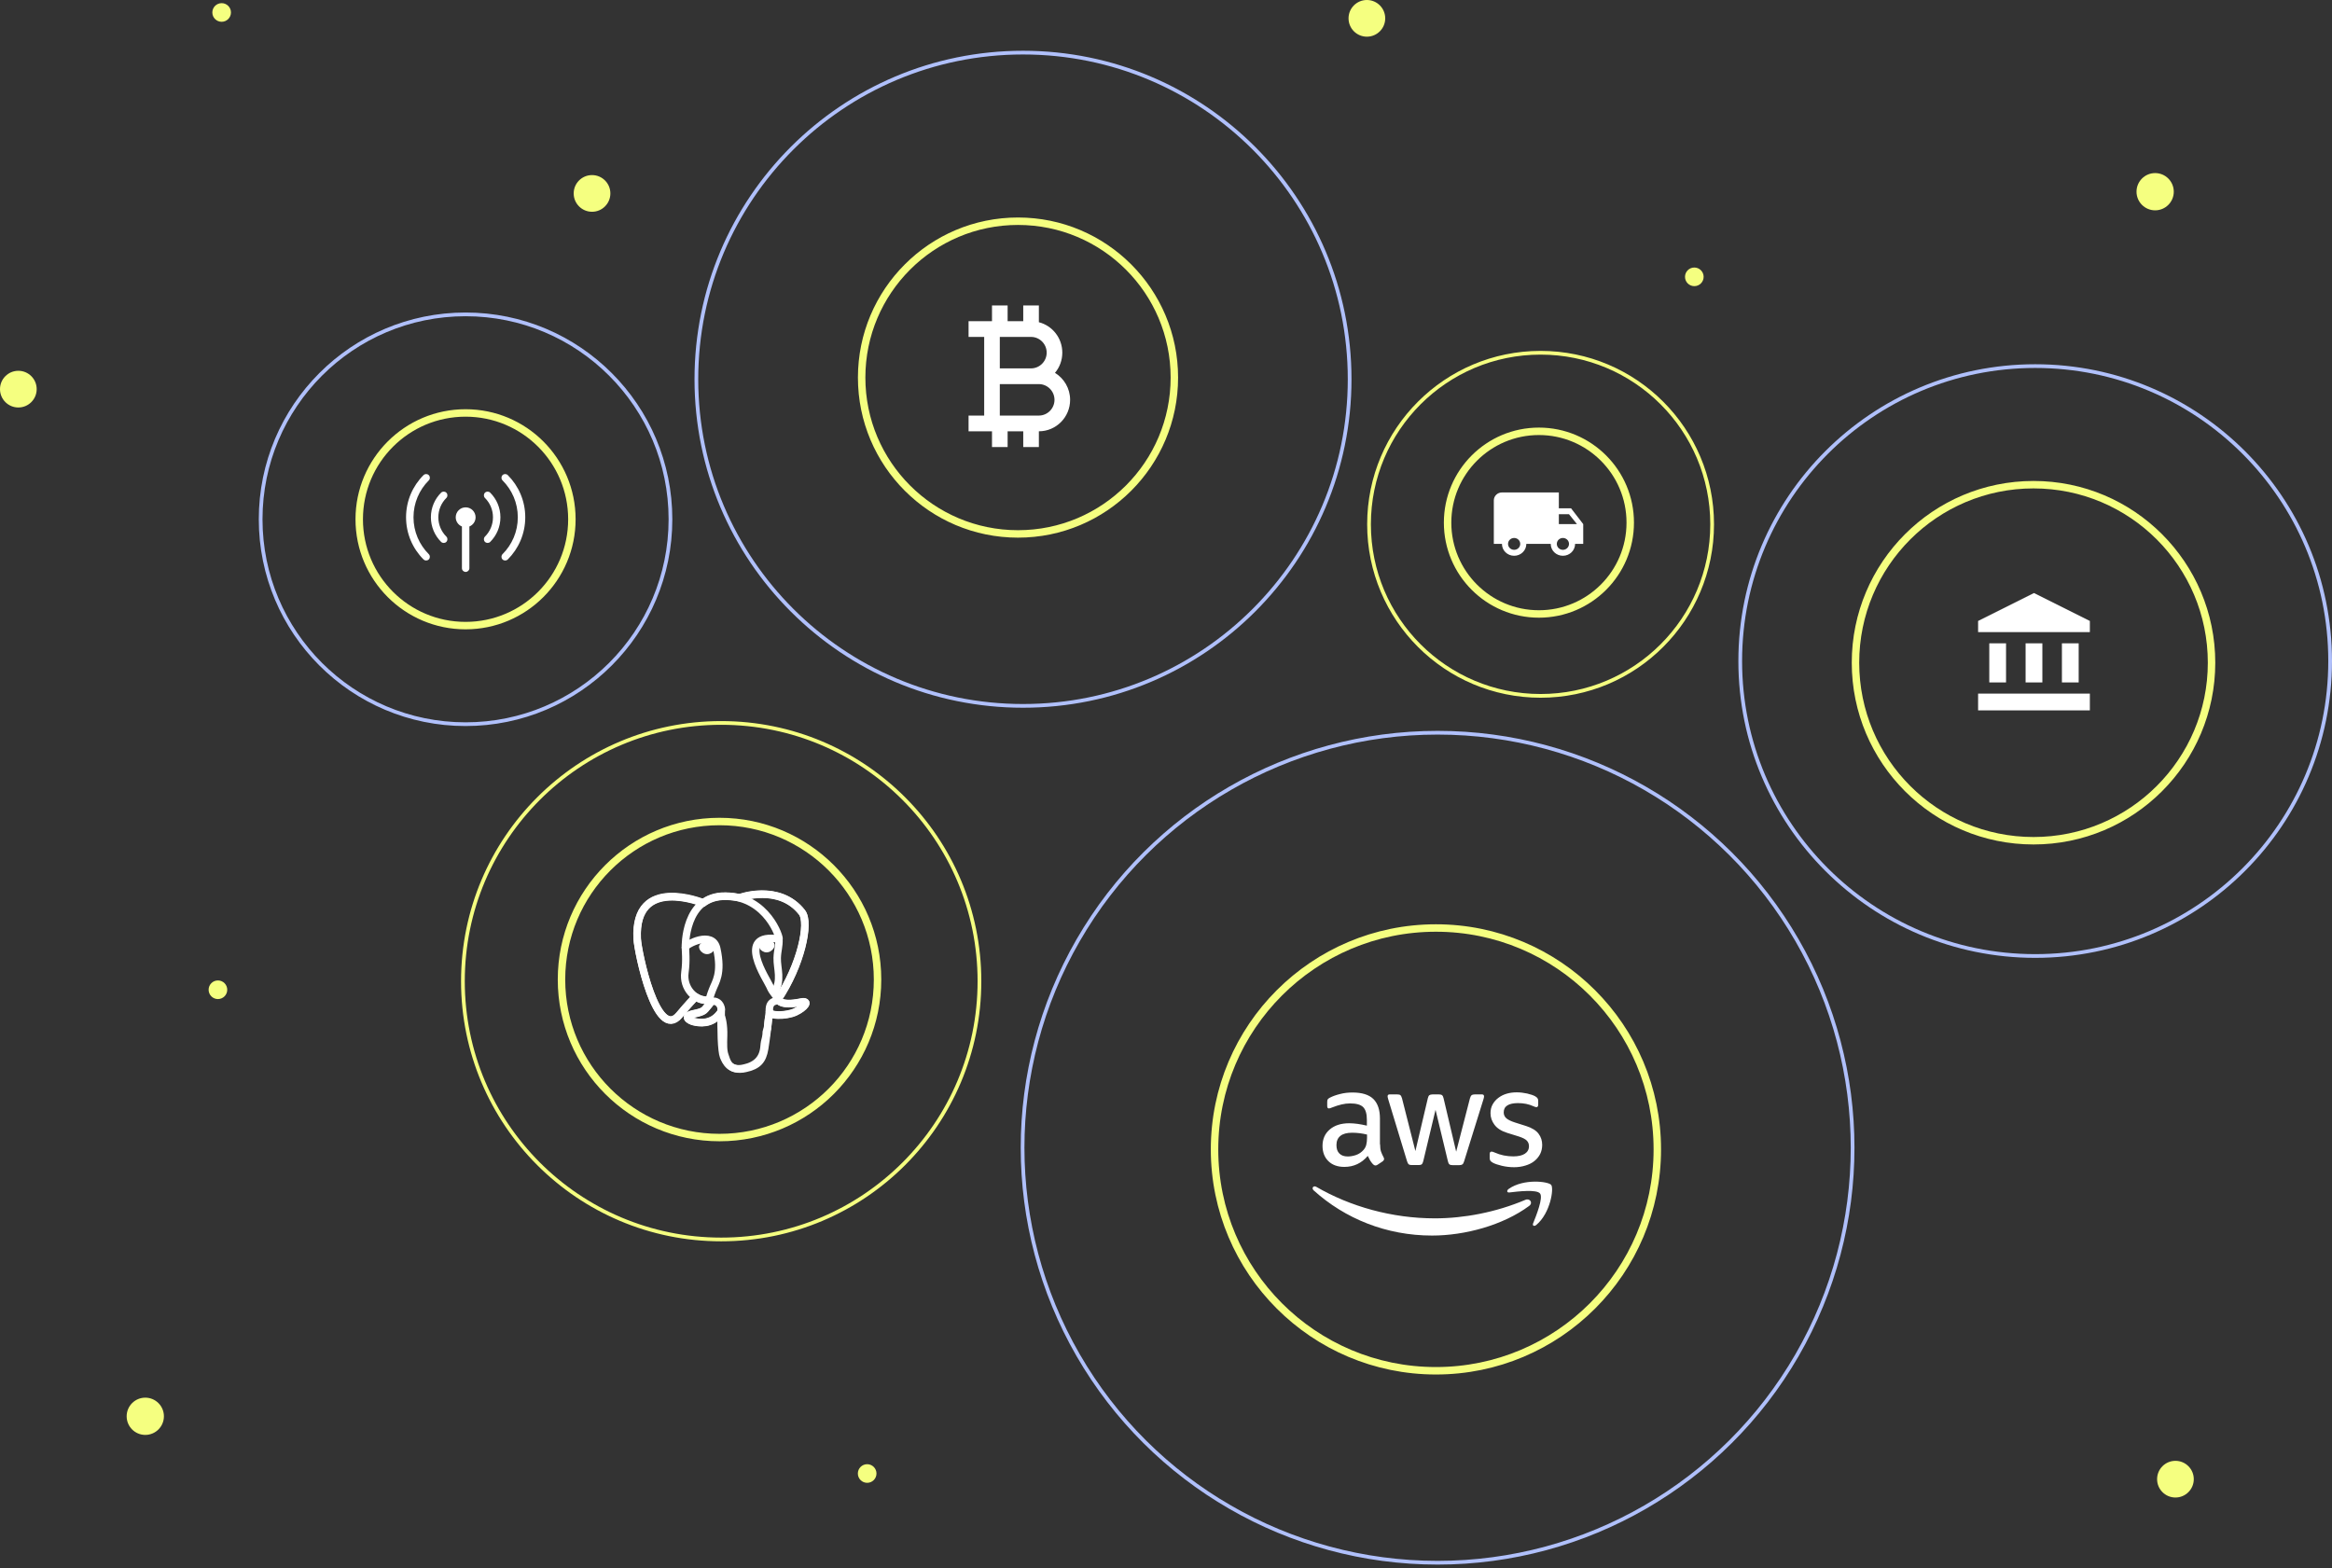 <svg xmlns="http://www.w3.org/2000/svg" width="626" height="421" viewBox="0 0 626 421" fill="none">
<rect x="0" y="0" width="626" height="421" fill="#333333" stroke="none"/>
<circle cx="39" cy="380.195" r="5" transform="rotate(90 39 380.195)" fill="#F5FF80"/>
<circle cx="4.924" cy="4.924" r="4.924" transform="matrix(1 0 0 -1 154 56.848)" fill="#F5FF80"/>
<circle cx="2.5" cy="2.5" r="2.5" transform="matrix(1 0 0 -1 57 5.848)" fill="#F5FF80"/>
<circle cx="4.924" cy="4.924" r="4.924" transform="matrix(1.19249e-08 1 1 -1.19249e-08 579.049 392.153)" fill="#F5FF80"/>
<circle cx="2.5" cy="2.5" r="2.5" transform="matrix(1.19249e-08 1 1 -1.19249e-08 452.322 71.815)" fill="#F5FF80"/>
<circle cx="578.526" cy="51.462" r="5" transform="rotate(90 578.526 51.462)" fill="#F5FF80"/>
<circle cx="4.924" cy="4.924" r="4.924" transform="matrix(1 0 0 -1 362 9.848)" fill="#F5FF80"/>
<circle cx="232.781" cy="395.557" r="2.5" fill="#F5FF80"/>
<circle cx="2.5" cy="2.5" r="2.5" transform="matrix(1 0 0 -1 56 268.195)" fill="#F5FF80"/>
<circle cx="4.924" cy="4.924" r="4.924" transform="matrix(1 0 0 -1 0 109.386)" fill="#F5FF80"/>
<circle cx="193.147" cy="262.951" r="42.42" transform="rotate(90 193.147 262.951)" stroke="#F5FF80" stroke-width="2"/>
<circle cx="193.594" cy="263.398" r="69.329" transform="rotate(90 193.594 263.398)" stroke="#F5FF80"/>
<path d="M215.029 269.06C209.254 270.251 208.858 268.296 208.858 268.296C214.954 259.249 217.503 247.766 215.303 244.956C209.303 237.29 198.917 240.915 198.743 241.009L198.688 241.019C197.547 240.783 196.27 240.642 194.835 240.618C192.223 240.575 190.241 241.303 188.737 242.444C188.737 242.444 170.208 234.811 171.07 252.043C171.253 255.71 176.325 279.783 182.374 272.512C184.584 269.853 186.721 267.605 186.721 267.605C187.782 268.31 189.052 268.669 190.383 268.54L190.487 268.452C190.455 268.782 190.469 269.105 190.528 269.488C188.97 271.229 189.428 271.534 186.313 272.176C183.161 272.825 185.012 273.982 186.221 274.284C187.687 274.65 191.078 275.17 193.369 271.962L193.278 272.328C193.888 272.817 194.317 275.509 194.245 277.95C194.173 280.39 194.125 282.065 194.606 283.374C195.087 284.682 195.567 287.627 199.662 286.749C203.084 286.016 204.857 284.116 205.104 280.946C205.279 278.693 205.675 279.026 205.7 277.011L206.017 276.057C206.384 273.003 206.076 272.017 208.184 272.475L208.696 272.52C210.248 272.591 212.278 272.271 213.47 271.717C216.037 270.526 217.559 268.537 215.028 269.06H215.029V269.06Z" stroke="white" stroke-width="2" stroke-linecap="round" stroke-linejoin="round"/>
<path d="M193.617 270.811C193.458 276.495 193.657 282.218 194.213 283.609C194.77 285 195.96 287.706 200.056 286.828C203.477 286.095 204.722 284.675 205.262 281.542C205.66 279.237 206.427 272.835 206.526 271.523" stroke="white" stroke-width="2" stroke-linecap="round" stroke-linejoin="round"/>
<path d="M188.708 242.317C188.708 242.317 170.167 234.739 171.029 251.971C171.212 255.638 176.284 279.712 182.333 272.44C184.543 269.781 186.542 267.696 186.542 267.696" stroke="white" stroke-width="2" stroke-linecap="round" stroke-linejoin="round"/>
<path d="M198.723 240.933C198.081 241.135 209.037 236.928 215.263 244.884C217.462 247.695 214.914 259.178 208.817 268.224" stroke="white" stroke-width="2" stroke-linecap="round" stroke-linejoin="round"/>
<path d="M208.817 268.225C208.817 268.225 209.214 270.18 214.989 268.988C217.519 268.466 215.996 270.455 213.43 271.646C211.324 272.624 206.603 272.874 206.526 271.523C206.327 268.039 209.011 269.098 208.817 268.225C208.642 267.438 207.442 266.666 206.648 264.742C205.955 263.062 197.144 250.181 209.092 252.094C209.53 252.003 205.976 240.73 194.794 240.546C183.616 240.363 183.982 254.294 183.982 254.294" stroke="white" stroke-width="2" stroke-linecap="round" stroke-linejoin="bevel"/>
<path d="M190.488 269.416C188.929 271.157 189.387 271.462 186.272 272.104C183.12 272.754 184.972 273.91 186.181 274.212C187.646 274.579 191.037 275.098 193.328 271.89C194.026 270.913 193.324 269.355 192.366 268.957C191.903 268.766 191.283 268.525 190.488 269.416V269.416Z" stroke="white" stroke-width="2" stroke-linecap="round" stroke-linejoin="round"/>
<path d="M190.385 269.386C190.228 268.362 190.722 267.144 191.251 265.719C192.045 263.581 193.878 261.443 192.412 254.66C191.319 249.606 183.987 253.608 183.982 254.294C183.978 254.979 184.314 257.767 183.86 261.015C183.267 265.252 186.556 268.835 190.343 268.469" stroke="white" stroke-width="2" stroke-linecap="round" stroke-linejoin="round"/>
<path d="M188.641 254.191C188.608 254.425 189.069 255.049 189.671 255.133C190.272 255.217 190.786 254.729 190.819 254.495C190.852 254.261 190.391 254.003 189.788 253.919C189.187 253.835 188.673 253.957 188.641 254.191H188.641V254.191Z" fill="white" stroke="white" stroke-width="2"/>
<path d="M206.941 253.714C206.974 253.948 206.513 254.572 205.911 254.656C205.31 254.74 204.795 254.251 204.762 254.018C204.731 253.784 205.192 253.526 205.793 253.442C206.394 253.358 206.909 253.48 206.941 253.714V253.714Z" fill="white" stroke="white" stroke-width="2"/>
<path d="M209.092 252.094C209.191 253.93 208.696 255.18 208.634 257.135C208.542 259.975 209.988 263.227 207.809 266.483" stroke="white" stroke-width="2" stroke-linecap="round" stroke-linejoin="round"/>
<circle cx="124.973" cy="139.397" r="28.543" transform="rotate(90 124.973 139.397)" stroke="#F5FF80" stroke-width="2"/>
<circle cx="124.973" cy="139.397" r="55.005" transform="rotate(90 124.973 139.397)" stroke="#B0C0FB"/>
<path d="M136.314 127.548C135.923 127.157 135.29 127.157 134.899 127.548C134.509 127.938 134.509 128.571 134.899 128.962C137.434 131.497 139 134.995 139 138.861C139 142.728 137.434 146.226 134.899 148.761C134.509 149.152 134.509 149.785 134.899 150.175C135.29 150.566 135.923 150.566 136.314 150.175C139.208 147.281 141 143.279 141 138.861C141 134.443 139.208 130.442 136.314 127.548Z" fill="white"/>
<path d="M115.101 128.962C115.491 128.571 115.491 127.938 115.101 127.548C114.71 127.157 114.077 127.157 113.686 127.548C110.792 130.442 109 134.443 109 138.861C109 143.279 110.792 147.281 113.686 150.175C114.077 150.566 114.71 150.566 115.101 150.175C115.491 149.785 115.491 149.152 115.101 148.761C112.566 146.226 111 142.728 111 138.861C111 134.995 112.566 131.497 115.101 128.962Z" fill="white"/>
<path d="M119.815 133.676C120.205 133.286 120.205 132.652 119.815 132.262C119.424 131.871 118.791 131.871 118.4 132.262C116.712 133.95 115.667 136.284 115.667 138.861C115.667 141.439 116.712 143.773 118.4 145.461C118.791 145.852 119.424 145.852 119.815 145.461C120.205 145.071 120.205 144.437 119.815 144.047C118.486 142.719 117.667 140.887 117.667 138.861C117.667 136.836 118.486 135.004 119.815 133.676Z" fill="white"/>
<path d="M131.6 132.262C131.209 131.871 130.576 131.871 130.185 132.262C129.795 132.652 129.795 133.286 130.185 133.676C131.514 135.004 132.333 136.836 132.333 138.861C132.333 140.887 131.514 142.719 130.185 144.047C129.795 144.437 129.795 145.071 130.185 145.461C130.576 145.852 131.209 145.852 131.6 145.461C133.288 143.773 134.333 141.439 134.333 138.861C134.333 136.284 133.288 133.95 131.6 132.262Z" fill="white"/>
<path d="M127.667 138.862C127.667 139.981 126.977 140.939 126 141.334V152.528C126 153.081 125.552 153.528 125 153.528C124.448 153.528 124 153.081 124 152.528V141.334C123.023 140.939 122.333 139.981 122.333 138.862C122.333 137.389 123.527 136.195 125 136.195C126.473 136.195 127.667 137.389 127.667 138.862Z" fill="white"/>
<circle cx="273.272" cy="101.358" r="41.972" transform="rotate(90 273.272 101.358)" stroke="#F5FF80" stroke-width="2"/>
<circle cx="274.615" cy="101.806" r="87.682" transform="rotate(90 274.615 101.806)" stroke="#B0C0FB"/>
<path d="M283.193 100.092C284.43 98.636 285.164 96.736 285.164 94.667C285.164 90.74 282.501 87.426 278.873 86.497V82H274.679V86.222H270.485V82H266.291V86.222H260V90.444H264.194V111.556H260V115.778H266.291V120H270.485V115.778H274.679V120H278.873V115.778C283.507 115.778 287.261 111.999 287.261 107.333C287.261 104.272 285.625 101.57 283.193 100.092ZM268.388 90.444H276.776C279.083 90.444 280.97 92.344 280.97 94.667C280.97 96.989 279.083 98.889 276.776 98.889H268.388V90.444ZM278.873 111.556H268.388V103.111H278.873C281.18 103.111 283.067 105.011 283.067 107.333C283.067 109.656 281.18 111.556 278.873 111.556Z" fill="white"/>
<circle cx="545.875" cy="177.902" r="47.791" transform="rotate(90 545.875 177.902)" stroke="#F5FF80" stroke-width="2"/>
<circle cx="546.323" cy="177.455" r="79.177" transform="rotate(90 546.323 177.455)" stroke="#B0C0FB"/>
<path d="M538.501 172.695H534.001V183.195H538.501V172.695Z" fill="white"/>
<path d="M548.25 172.695H543.75V183.195H548.25V172.695Z" fill="white"/>
<path d="M561 186.196H531V190.696H561V186.196Z" fill="white"/>
<path d="M557.999 172.695H553.499V183.195H557.999V172.695Z" fill="white"/>
<path d="M546 159.195L531 166.695V169.695H561V166.695L546 159.195Z" fill="white"/>
<circle cx="385.459" cy="308.548" r="59.429" stroke="#F5FF80" stroke-width="2"/>
<g clip-path="url(#clip0_2110_927)">
<path d="M370.474 307.198C370.474 307.989 370.559 308.63 370.709 309.1C370.88 309.571 371.094 310.084 371.393 310.64C371.5 310.811 371.543 310.982 371.543 311.132C371.543 311.346 371.415 311.559 371.137 311.773L369.79 312.671C369.597 312.799 369.405 312.864 369.234 312.864C369.02 312.864 368.806 312.757 368.592 312.564C368.293 312.244 368.036 311.901 367.822 311.559C367.609 311.196 367.395 310.79 367.16 310.298C365.492 312.265 363.396 313.249 360.873 313.249C359.077 313.249 357.645 312.735 356.597 311.709C355.549 310.683 355.015 309.314 355.015 307.604C355.015 305.786 355.656 304.311 356.961 303.199C358.265 302.087 359.997 301.531 362.199 301.531C362.926 301.531 363.674 301.596 364.466 301.702C365.257 301.809 366.069 301.98 366.924 302.173V300.612C366.924 298.987 366.582 297.854 365.919 297.191C365.235 296.528 364.081 296.207 362.434 296.207C361.686 296.207 360.916 296.293 360.125 296.485C359.334 296.678 358.564 296.913 357.816 297.212C357.474 297.362 357.217 297.448 357.068 297.49C356.918 297.533 356.811 297.554 356.725 297.554C356.426 297.554 356.276 297.341 356.276 296.892V295.844C356.276 295.502 356.319 295.245 356.426 295.096C356.533 294.946 356.725 294.796 357.025 294.647C357.773 294.262 358.671 293.941 359.719 293.684C360.767 293.406 361.878 293.278 363.054 293.278C365.599 293.278 367.459 293.855 368.656 295.01C369.832 296.165 370.431 297.918 370.431 300.27V307.198H370.474ZM361.793 310.448C362.498 310.448 363.225 310.319 363.995 310.063C364.765 309.806 365.449 309.336 366.026 308.694C366.368 308.288 366.625 307.839 366.753 307.326C366.882 306.813 366.967 306.193 366.967 305.466V304.568C366.347 304.418 365.684 304.29 365 304.204C364.316 304.119 363.653 304.076 362.99 304.076C361.558 304.076 360.51 304.354 359.804 304.931C359.099 305.508 358.757 306.321 358.757 307.39C358.757 308.395 359.013 309.143 359.548 309.656C360.061 310.191 360.809 310.448 361.793 310.448ZM378.962 312.757C378.577 312.757 378.321 312.693 378.15 312.543C377.979 312.415 377.829 312.115 377.701 311.709L372.676 295.181C372.548 294.753 372.484 294.475 372.484 294.326C372.484 293.984 372.655 293.791 372.997 293.791H375.092C375.498 293.791 375.776 293.855 375.926 294.005C376.097 294.133 376.225 294.433 376.354 294.839L379.946 308.994L383.281 294.839C383.388 294.411 383.517 294.133 383.688 294.005C383.859 293.877 384.158 293.791 384.543 293.791H386.253C386.66 293.791 386.938 293.855 387.109 294.005C387.28 294.133 387.429 294.433 387.515 294.839L390.893 309.165L394.592 294.839C394.72 294.411 394.87 294.133 395.02 294.005C395.191 293.877 395.469 293.791 395.854 293.791H397.842C398.184 293.791 398.377 293.962 398.377 294.326C398.377 294.433 398.355 294.54 398.334 294.668C398.313 294.796 398.27 294.967 398.184 295.202L393.031 311.73C392.903 312.158 392.753 312.436 392.582 312.564C392.411 312.693 392.133 312.778 391.77 312.778H389.931C389.525 312.778 389.247 312.714 389.076 312.564C388.905 312.415 388.755 312.137 388.669 311.709L385.355 297.918L382.063 311.688C381.956 312.115 381.827 312.393 381.656 312.543C381.485 312.693 381.186 312.757 380.801 312.757H378.962ZM406.438 313.334C405.326 313.334 404.214 313.206 403.145 312.949C402.076 312.693 401.242 312.415 400.686 312.094C400.344 311.901 400.109 311.688 400.023 311.495C399.938 311.303 399.895 311.089 399.895 310.897V309.806C399.895 309.357 400.066 309.143 400.387 309.143C400.515 309.143 400.643 309.165 400.771 309.207C400.9 309.25 401.092 309.336 401.306 309.421C402.033 309.742 402.824 309.999 403.658 310.17C404.513 310.341 405.347 310.426 406.202 310.426C407.549 310.426 408.597 310.191 409.324 309.721C410.051 309.25 410.436 308.566 410.436 307.689C410.436 307.091 410.243 306.599 409.859 306.193C409.474 305.786 408.747 305.423 407.699 305.081L404.599 304.119C403.038 303.627 401.883 302.9 401.178 301.938C400.472 300.997 400.109 299.949 400.109 298.837C400.109 297.939 400.301 297.148 400.686 296.464C401.071 295.78 401.584 295.181 402.225 294.711C402.867 294.219 403.594 293.855 404.449 293.599C405.304 293.342 406.202 293.235 407.143 293.235C407.614 293.235 408.105 293.257 408.576 293.321C409.068 293.385 409.517 293.471 409.966 293.556C410.393 293.663 410.799 293.77 411.184 293.898C411.569 294.026 411.868 294.155 412.082 294.283C412.382 294.454 412.595 294.625 412.724 294.818C412.852 294.989 412.916 295.224 412.916 295.523V296.528C412.916 296.977 412.745 297.212 412.424 297.212C412.253 297.212 411.975 297.127 411.612 296.956C410.393 296.4 409.025 296.122 407.507 296.122C406.288 296.122 405.326 296.314 404.663 296.721C404 297.127 403.658 297.747 403.658 298.624C403.658 299.222 403.872 299.735 404.299 300.142C404.727 300.548 405.518 300.954 406.651 301.318L409.688 302.28C411.227 302.772 412.339 303.456 413.002 304.332C413.665 305.209 413.985 306.214 413.985 307.326C413.985 308.245 413.793 309.079 413.429 309.806C413.044 310.533 412.531 311.174 411.868 311.688C411.206 312.222 410.415 312.607 409.495 312.885C408.533 313.184 407.528 313.334 406.438 313.334Z" fill="white"/>
<path fill-rule="evenodd" clip-rule="evenodd" d="M410.479 323.725C403.444 328.921 393.224 331.679 384.436 331.679C372.12 331.679 361.023 327.125 352.642 319.556C351.979 318.957 352.577 318.145 353.369 318.615C362.434 323.875 373.617 327.061 385.184 327.061C392.989 327.061 401.563 325.436 409.452 322.1C410.628 321.566 411.633 322.87 410.479 323.725Z" fill="white"/>
<path fill-rule="evenodd" clip-rule="evenodd" d="M413.408 320.39C412.51 319.235 407.464 319.834 405.176 320.112C404.492 320.197 404.385 319.599 405.005 319.15C409.025 316.327 415.632 317.14 416.401 318.08C417.171 319.043 416.188 325.65 412.424 328.814C411.847 329.306 411.291 329.049 411.548 328.408C412.403 326.291 414.306 321.523 413.408 320.39Z" fill="white"/>
</g>
<circle cx="385.906" cy="308.101" r="111.406" transform="rotate(90 385.906 308.101)" stroke="#B0C0FB"/>
<circle cx="413.105" cy="140.3" r="24.515" transform="rotate(90 413.105 140.3)" stroke="#F5FF80" stroke-width="2"/>
<circle cx="413.553" cy="140.748" r="46.053" transform="rotate(90 413.553 140.748)" stroke="#F5FF80"/>
<path d="M421.727 136.445H418.455V132.195H403.182C401.982 132.195 401 133.151 401 134.32V146.007H403.182C403.182 147.771 404.644 149.195 406.455 149.195C408.265 149.195 409.727 147.771 409.727 146.007H416.273C416.273 147.771 417.735 149.195 419.545 149.195C421.356 149.195 422.818 147.771 422.818 146.007H425V140.695L421.727 136.445ZM406.455 147.601C405.549 147.601 404.818 146.889 404.818 146.007C404.818 145.125 405.549 144.414 406.455 144.414C407.36 144.414 408.091 145.125 408.091 146.007C408.091 146.889 407.36 147.601 406.455 147.601ZM421.182 138.039L423.32 140.695H418.455V138.039H421.182ZM419.545 147.601C418.64 147.601 417.909 146.889 417.909 146.007C417.909 145.125 418.64 144.414 419.545 144.414C420.451 144.414 421.182 145.125 421.182 146.007C421.182 146.889 420.451 147.601 419.545 147.601Z" fill="white"/>
<defs>
<clipPath id="clip0_2110_927">
<rect width="65" height="38.914" fill="white" transform="translate(352 293)"/>
</clipPath>
</defs>
</svg>